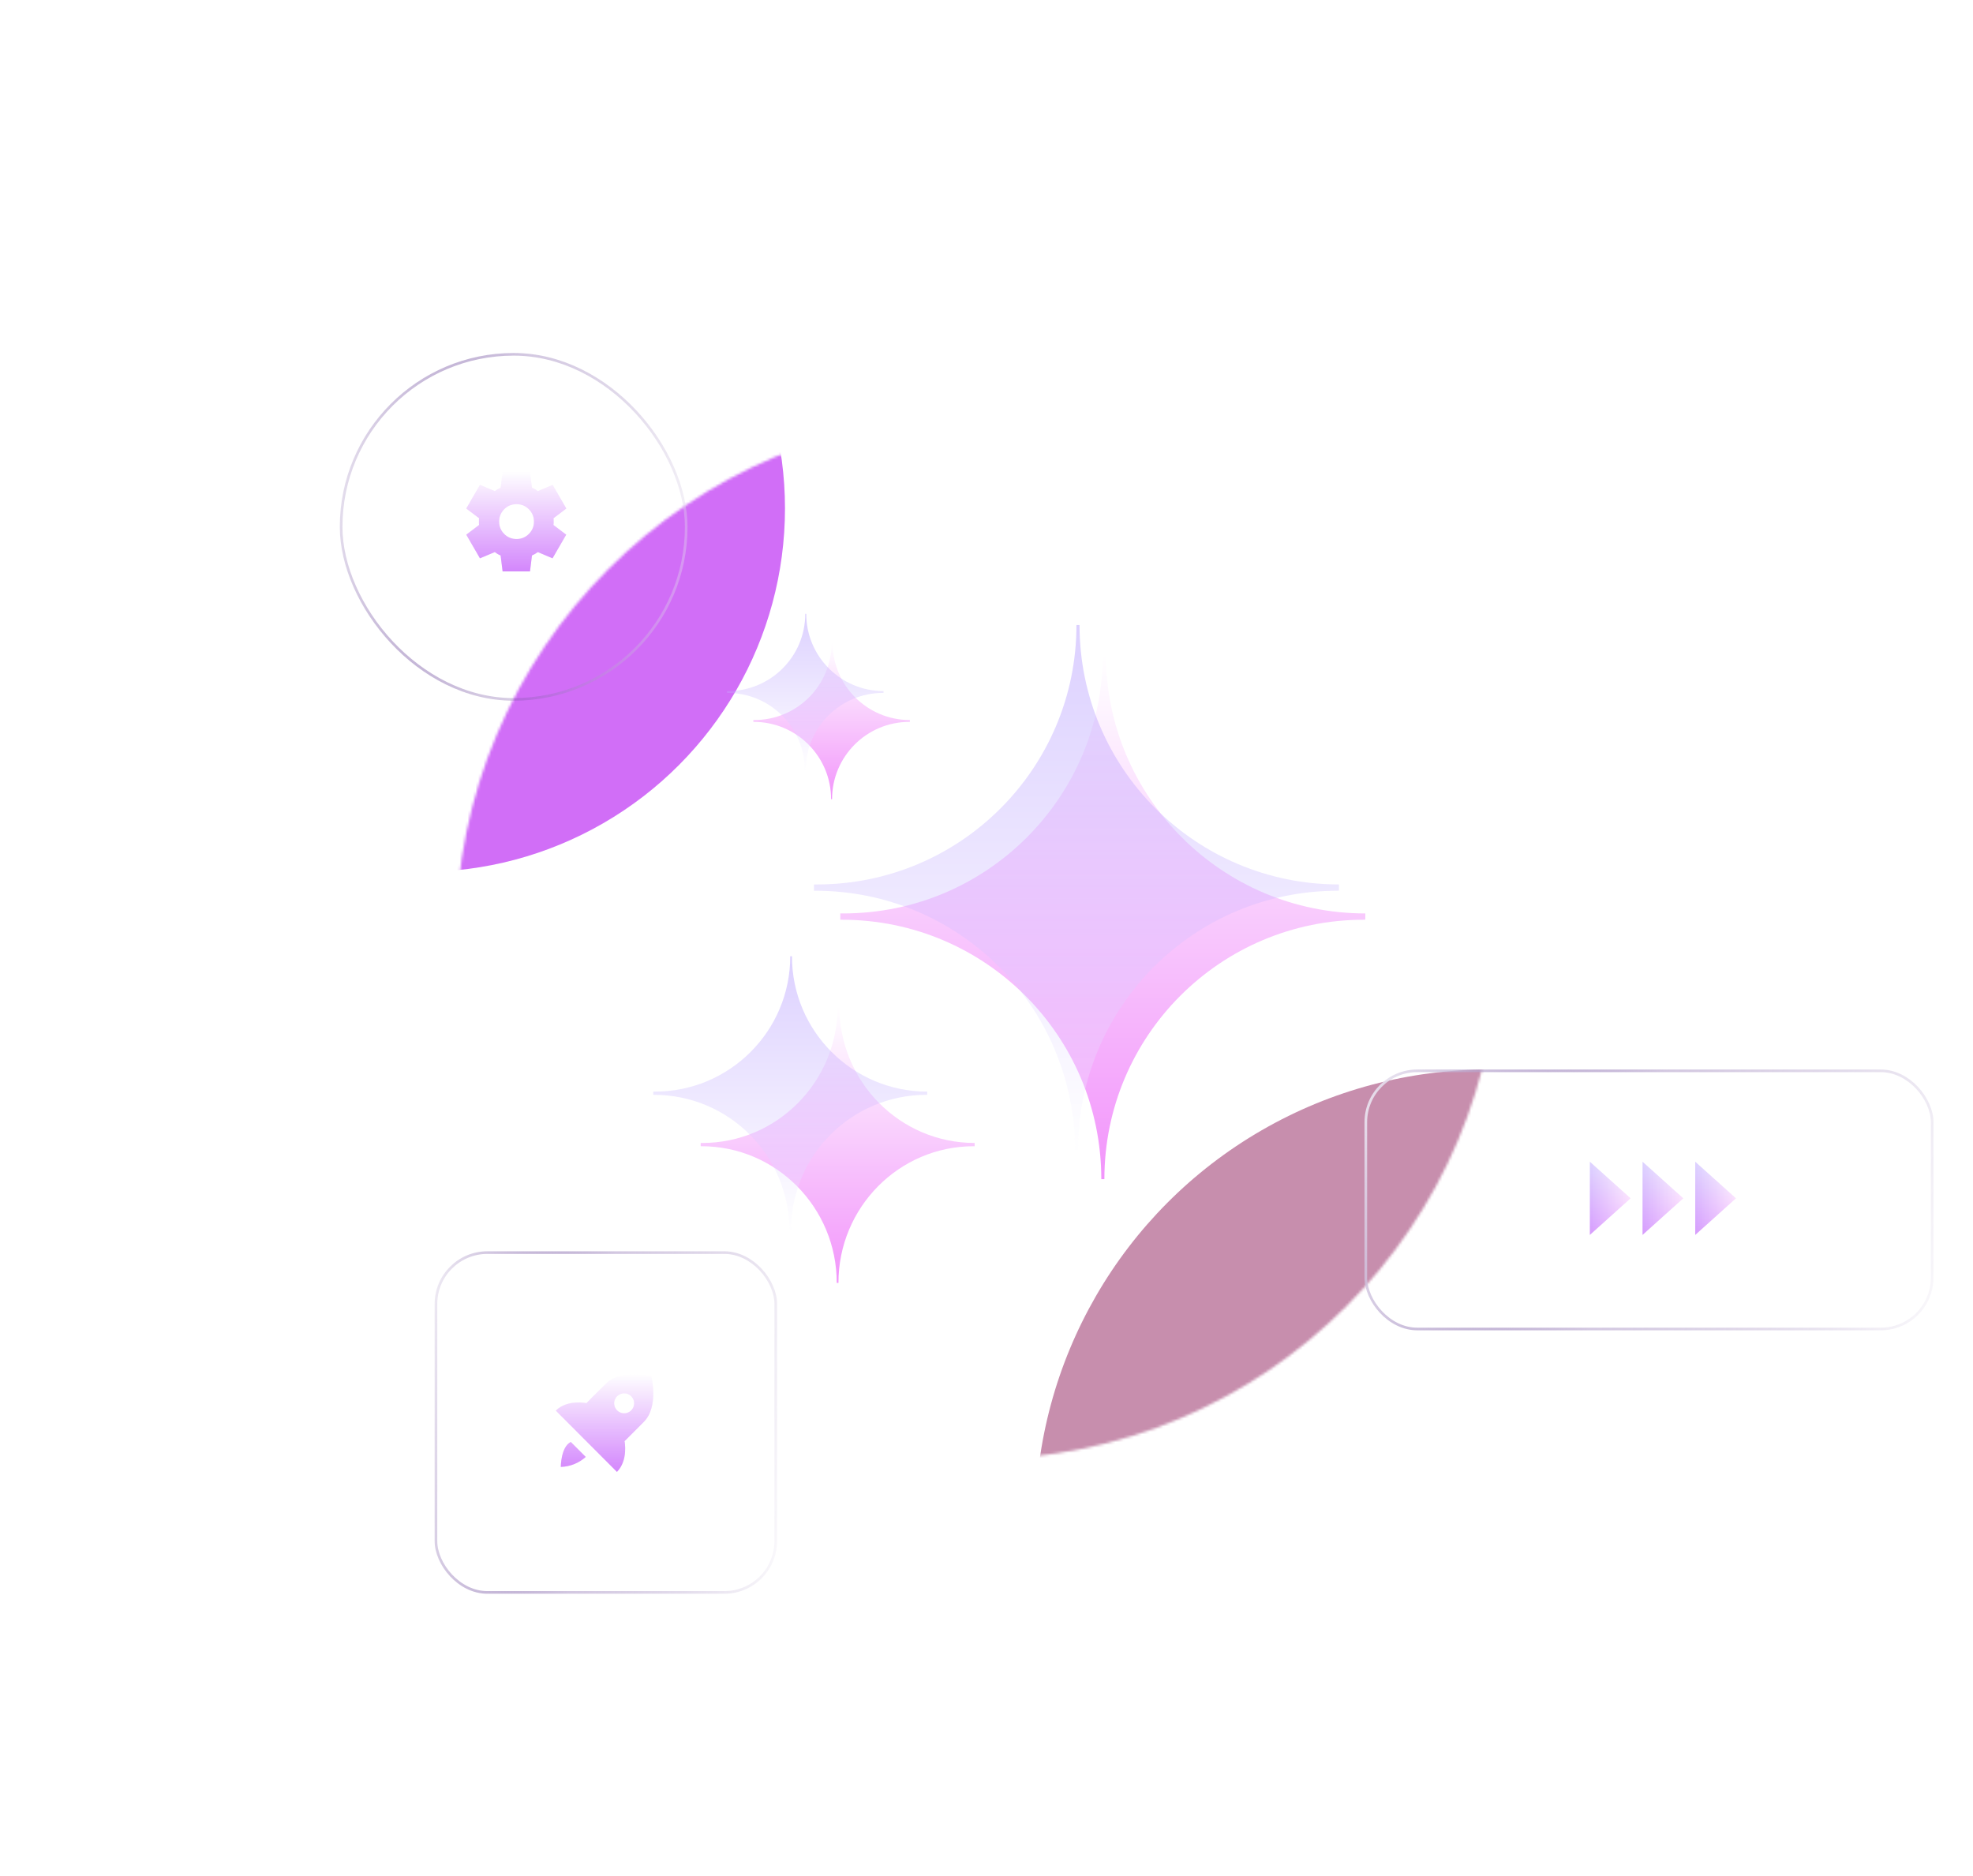 <svg width="749" height="712" viewBox="0 0 749 712" fill="none" xmlns="http://www.w3.org/2000/svg">
<circle cx="371" cy="356" r="198" fill="white" fill-opacity="0.01"/>
<circle cx="371" cy="356" r="280" fill="url(#paint0_radial_24_103)" fill-opacity="0.02"/>
<circle cx="371" cy="356" r="356" fill="url(#paint1_radial_24_103)" fill-opacity="0.02"/>
<mask id="mask0_24_103" style="mask-type:alpha" maskUnits="userSpaceOnUse" x="173" y="158" width="396" height="396">
<circle cx="371" cy="356" r="198" fill="white"/>
</mask>
<g mask="url(#mask0_24_103)">
<g filter="url(#filter0_f_24_103)">
<circle cx="565" cy="578" r="172" fill="#C78EAD"/>
</g>
<g filter="url(#filter1_f_24_103)">
<circle cx="160" cy="193" r="138" fill="#D16EF7"/>
</g>
</g>
<path d="M517.704 349.107C517.904 349.107 518.103 349.107 518.303 349.107V346.746C463.92 346.746 419.815 302.674 419.815 248.258H418.651C418.651 302.641 374.58 346.746 320.164 346.746C319.765 346.746 319.399 346.746 319 346.746V349.14C319.2 349.14 319.399 349.14 319.599 349.14C373.981 349.14 418.086 393.212 418.086 447.628H419.25C419.25 393.245 463.321 349.14 517.737 349.14L517.704 349.107Z" fill="url(#paint2_linear_24_103)"/>
<g filter="url(#filter2_f_24_103)">
<path d="M507.704 338.107C507.904 338.107 508.103 338.107 508.303 338.107V335.746C453.92 335.746 409.815 291.674 409.815 237.258H408.651C408.651 291.641 364.58 335.746 310.164 335.746C309.765 335.746 309.399 335.746 309 335.746V338.14C309.2 338.14 309.399 338.14 309.599 338.14C363.981 338.14 408.086 382.212 408.086 436.628H409.25C409.25 382.245 453.321 338.14 507.737 338.14L507.704 338.107Z" fill="url(#paint3_linear_24_103)" fill-opacity="0.3"/>
</g>
<path d="M345.239 274.035C345.239 274.035 345.338 274.035 345.405 274.035V273.337C329.207 273.337 316.068 260.198 316.068 244H315.702C315.702 260.198 302.564 273.337 286.366 273.337C286.233 273.337 286.133 273.337 286 273.337V274.035C286 274.035 286.1 274.035 286.166 274.035C302.365 274.035 315.503 287.173 315.503 303.372H315.869C315.869 287.173 329.007 274.035 345.205 274.035H345.239Z" fill="url(#paint4_linear_24_103)"/>
<path d="M369.709 435.118C369.709 435.118 369.884 435.118 370 435.118V433.882C341.642 433.882 318.641 410.647 318.641 382H318C318 410.647 294.999 433.882 266.641 433.882C266.408 433.882 266.233 433.882 266 433.882V435.118C266 435.118 266.175 435.118 266.291 435.118C294.649 435.118 317.651 458.353 317.651 487H318.291C318.291 458.353 341.292 435.118 369.651 435.118H369.709Z" fill="url(#paint5_linear_24_103)"/>
<g filter="url(#filter3_f_24_103)">
<path d="M335.239 263.035C335.239 263.035 335.338 263.035 335.405 263.035V262.337C319.207 262.337 306.068 249.198 306.068 233H305.702C305.702 249.198 292.564 262.337 276.366 262.337C276.233 262.337 276.133 262.337 276 262.337V263.035C276 263.035 276.1 263.035 276.166 263.035C292.365 263.035 305.503 276.173 305.503 292.372H305.869C305.869 276.173 319.007 263.035 335.205 263.035H335.239Z" fill="url(#paint6_linear_24_103)" fill-opacity="0.3"/>
</g>
<g filter="url(#filter4_f_24_103)">
<path d="M351.709 415.612C351.709 415.612 351.884 415.612 352 415.612V414.388C323.642 414.388 300.641 391.374 300.641 363H300C300 391.374 276.999 414.388 248.641 414.388C248.408 414.388 248.233 414.388 248 414.388V415.612C248 415.612 248.175 415.612 248.291 415.612C276.649 415.612 299.651 438.626 299.651 467H300.291C300.291 438.626 323.292 415.612 351.651 415.612H351.709Z" fill="url(#paint7_linear_24_103)" fill-opacity="0.3"/>
</g>
<rect x="518.5" y="406.5" width="215" height="98" rx="19.5" stroke="url(#paint8_linear_24_103)"/>
<rect x="129.5" y="134.5" width="131" height="131" rx="65.5" stroke="url(#paint9_linear_24_103)"/>
<rect x="165.5" y="475.5" width="129" height="129" rx="19.5" stroke="url(#paint10_linear_24_103)"/>
<path d="M237.105 547.078C237.105 547.078 242.523 541.698 244.36 539.804C250.176 534.121 247.278 522.413 247.278 522.413C247.278 522.413 235.627 519.515 229.944 525.331C225.511 529.65 222.632 532.643 222.632 532.643C222.632 532.643 215.357 531.127 211 535.485L234.206 558.748C238.564 554.334 237.105 547.078 237.105 547.078ZM234.263 530.029C234.615 529.676 235.033 529.397 235.493 529.206C235.953 529.016 236.446 528.917 236.944 528.917C237.442 528.917 237.935 529.016 238.395 529.206C238.855 529.397 239.273 529.676 239.624 530.029C240.154 530.559 240.514 531.234 240.66 531.969C240.806 532.703 240.731 533.465 240.444 534.157C240.157 534.849 239.671 535.441 239.048 535.857C238.425 536.273 237.693 536.495 236.944 536.495C236.195 536.495 235.462 536.273 234.839 535.857C234.216 535.441 233.731 534.849 233.444 534.157C233.157 533.465 233.082 532.703 233.227 531.969C233.373 531.234 233.734 530.559 234.263 530.029ZM212.894 556.853C216.401 556.755 219.759 555.412 222.366 553.065L216.683 547.381C212.894 549.276 212.894 556.853 212.894 556.853Z" fill="url(#paint11_linear_24_103)"/>
<g filter="url(#filter5_f_24_103)">
<path d="M237.105 547.078C237.105 547.078 242.523 541.698 244.36 539.804C250.176 534.121 247.278 522.413 247.278 522.413C247.278 522.413 235.627 519.515 229.944 525.331C225.511 529.65 222.632 532.643 222.632 532.643C222.632 532.643 215.357 531.127 211 535.485L234.206 558.748C238.564 554.334 237.105 547.078 237.105 547.078ZM234.263 530.029C234.615 529.676 235.033 529.397 235.493 529.206C235.953 529.016 236.446 528.917 236.944 528.917C237.442 528.917 237.935 529.016 238.395 529.206C238.855 529.397 239.273 529.676 239.624 530.029C240.154 530.559 240.514 531.234 240.66 531.969C240.806 532.703 240.731 533.465 240.444 534.157C240.157 534.849 239.671 535.441 239.048 535.857C238.425 536.273 237.693 536.495 236.944 536.495C236.195 536.495 235.462 536.273 234.839 535.857C234.216 535.441 233.731 534.849 233.444 534.157C233.157 533.465 233.082 532.703 233.227 531.969C233.373 531.234 233.734 530.559 234.263 530.029ZM212.894 556.853C216.401 556.755 219.759 555.412 222.366 553.065L216.683 547.381C212.894 549.276 212.894 556.853 212.894 556.853Z" fill="url(#paint12_linear_24_103)" fill-opacity="0.3"/>
</g>
<path d="M190.801 216.906L190.045 210.856C189.635 210.698 189.25 210.509 188.888 210.289C188.526 210.068 188.171 209.832 187.823 209.58L182.199 211.943L177 202.963L181.868 199.276C181.837 199.056 181.821 198.843 181.821 198.639V197.363C181.821 197.157 181.837 196.944 181.868 196.724L177 193.037L182.199 184.057L187.823 186.42C188.17 186.168 188.532 185.932 188.91 185.711C189.289 185.491 189.667 185.302 190.045 185.144L190.801 179.094H201.199L201.955 185.144C202.365 185.302 202.751 185.491 203.114 185.711C203.477 185.932 203.831 186.168 204.177 186.42L209.801 184.057L215 193.037L210.132 196.724C210.163 196.944 210.179 197.157 210.179 197.363V198.637C210.179 198.843 210.148 199.056 210.085 199.276L214.953 202.963L209.754 211.943L204.177 209.58C203.83 209.832 203.468 210.068 203.09 210.289C202.712 210.509 202.333 210.698 201.955 210.856L201.199 216.906H190.801ZM196.095 204.617C197.922 204.617 199.482 203.971 200.774 202.679C202.066 201.387 202.712 199.828 202.712 198C202.712 196.172 202.066 194.613 200.774 193.321C199.482 192.029 197.922 191.383 196.095 191.383C194.236 191.383 192.668 192.029 191.391 193.321C190.114 194.613 189.476 196.172 189.478 198C189.479 199.828 190.117 201.387 191.393 202.679C192.668 203.971 194.236 204.617 196.095 204.617Z" fill="url(#paint13_linear_24_103)"/>
<g filter="url(#filter6_f_24_103)">
<path d="M190.801 216.906L190.045 210.856C189.635 210.698 189.25 210.509 188.888 210.289C188.526 210.068 188.171 209.832 187.823 209.58L182.199 211.943L177 202.963L181.868 199.276C181.837 199.056 181.821 198.843 181.821 198.639V197.363C181.821 197.157 181.837 196.944 181.868 196.724L177 193.037L182.199 184.057L187.823 186.42C188.17 186.168 188.532 185.932 188.91 185.711C189.289 185.491 189.667 185.302 190.045 185.144L190.801 179.094H201.199L201.955 185.144C202.365 185.302 202.751 185.491 203.114 185.711C203.477 185.932 203.831 186.168 204.177 186.42L209.801 184.057L215 193.037L210.132 196.724C210.163 196.944 210.179 197.157 210.179 197.363V198.637C210.179 198.843 210.148 199.056 210.085 199.276L214.953 202.963L209.754 211.943L204.177 209.58C203.83 209.832 203.468 210.068 203.09 210.289C202.712 210.509 202.333 210.698 201.955 210.856L201.199 216.906H190.801ZM196.095 204.617C197.922 204.617 199.482 203.971 200.774 202.679C202.066 201.387 202.712 199.828 202.712 198C202.712 196.172 202.066 194.613 200.774 193.321C199.482 192.029 197.922 191.383 196.095 191.383C194.236 191.383 192.668 192.029 191.391 193.321C190.114 194.613 189.476 196.172 189.478 198C189.479 199.828 190.117 201.387 191.393 202.679C192.668 203.971 194.236 204.617 196.095 204.617Z" fill="url(#paint14_linear_24_103)" fill-opacity="0.3"/>
</g>
<path d="M659 454.889L643.556 441V468.778L659 454.889Z" fill="url(#paint15_linear_24_103)"/>
<path d="M639 454.889L623.556 441V468.778L639 454.889Z" fill="url(#paint16_linear_24_103)"/>
<path d="M619 454.889L603.556 441V468.778L619 454.889Z" fill="url(#paint17_linear_24_103)"/>
<g filter="url(#filter7_f_24_103)">
<path d="M659 454.889L643.556 441V468.778L659 454.889Z" fill="url(#paint18_linear_24_103)" fill-opacity="0.3"/>
<path d="M639 454.889L623.556 441V468.778L639 454.889Z" fill="url(#paint19_linear_24_103)" fill-opacity="0.3"/>
<path d="M619 454.889L603.556 441V468.778L619 454.889Z" fill="url(#paint20_linear_24_103)" fill-opacity="0.3"/>
</g>
<defs>
<filter id="filter0_f_24_103" x="239" y="252" width="652" height="652" filterUnits="userSpaceOnUse" color-interpolation-filters="sRGB">
<feFlood flood-opacity="0" result="BackgroundImageFix"/>
<feBlend mode="normal" in="SourceGraphic" in2="BackgroundImageFix" result="shape"/>
<feGaussianBlur stdDeviation="77" result="effect1_foregroundBlur_24_103"/>
</filter>
<filter id="filter1_f_24_103" x="-78" y="-45" width="476" height="476" filterUnits="userSpaceOnUse" color-interpolation-filters="sRGB">
<feFlood flood-opacity="0" result="BackgroundImageFix"/>
<feBlend mode="normal" in="SourceGraphic" in2="BackgroundImageFix" result="shape"/>
<feGaussianBlur stdDeviation="50" result="effect1_foregroundBlur_24_103"/>
</filter>
<filter id="filter2_f_24_103" x="285" y="213.258" width="247.303" height="247.369" filterUnits="userSpaceOnUse" color-interpolation-filters="sRGB">
<feFlood flood-opacity="0" result="BackgroundImageFix"/>
<feBlend mode="normal" in="SourceGraphic" in2="BackgroundImageFix" result="shape"/>
<feGaussianBlur stdDeviation="12" result="effect1_foregroundBlur_24_103"/>
</filter>
<filter id="filter3_f_24_103" x="252" y="209" width="107.405" height="107.372" filterUnits="userSpaceOnUse" color-interpolation-filters="sRGB">
<feFlood flood-opacity="0" result="BackgroundImageFix"/>
<feBlend mode="normal" in="SourceGraphic" in2="BackgroundImageFix" result="shape"/>
<feGaussianBlur stdDeviation="12" result="effect1_foregroundBlur_24_103"/>
</filter>
<filter id="filter4_f_24_103" x="224" y="339" width="152" height="152" filterUnits="userSpaceOnUse" color-interpolation-filters="sRGB">
<feFlood flood-opacity="0" result="BackgroundImageFix"/>
<feBlend mode="normal" in="SourceGraphic" in2="BackgroundImageFix" result="shape"/>
<feGaussianBlur stdDeviation="12" result="effect1_foregroundBlur_24_103"/>
</filter>
<filter id="filter5_f_24_103" x="202" y="512.691" width="55" height="55.057" filterUnits="userSpaceOnUse" color-interpolation-filters="sRGB">
<feFlood flood-opacity="0" result="BackgroundImageFix"/>
<feBlend mode="normal" in="SourceGraphic" in2="BackgroundImageFix" result="shape"/>
<feGaussianBlur stdDeviation="4.5" result="effect1_foregroundBlur_24_103"/>
</filter>
<filter id="filter6_f_24_103" x="168" y="170.094" width="56" height="55.811" filterUnits="userSpaceOnUse" color-interpolation-filters="sRGB">
<feFlood flood-opacity="0" result="BackgroundImageFix"/>
<feBlend mode="normal" in="SourceGraphic" in2="BackgroundImageFix" result="shape"/>
<feGaussianBlur stdDeviation="4.5" result="effect1_foregroundBlur_24_103"/>
</filter>
<filter id="filter7_f_24_103" x="594.556" y="432" width="73.444" height="45.778" filterUnits="userSpaceOnUse" color-interpolation-filters="sRGB">
<feFlood flood-opacity="0" result="BackgroundImageFix"/>
<feBlend mode="normal" in="SourceGraphic" in2="BackgroundImageFix" result="shape"/>
<feGaussianBlur stdDeviation="4.5" result="effect1_foregroundBlur_24_103"/>
</filter>
<radialGradient id="paint0_radial_24_103" cx="0" cy="0" r="1" gradientUnits="userSpaceOnUse" gradientTransform="translate(371 356) rotate(90) scale(280)">
<stop offset="0.731" stop-color="white" stop-opacity="0"/>
<stop offset="1" stop-color="white"/>
</radialGradient>
<radialGradient id="paint1_radial_24_103" cx="0" cy="0" r="1" gradientUnits="userSpaceOnUse" gradientTransform="translate(371 356) rotate(90) scale(356)">
<stop offset="0.731" stop-color="white" stop-opacity="0"/>
<stop offset="1" stop-color="white"/>
</radialGradient>
<linearGradient id="paint2_linear_24_103" x1="418.651" y1="248.258" x2="418.651" y2="447.628" gradientUnits="userSpaceOnUse">
<stop stop-color="white"/>
<stop offset="1" stop-color="#F295FB"/>
</linearGradient>
<linearGradient id="paint3_linear_24_103" x1="408.651" y1="237.258" x2="408.651" y2="436.628" gradientUnits="userSpaceOnUse">
<stop stop-color="#8D66FF"/>
<stop offset="1" stop-color="white"/>
</linearGradient>
<linearGradient id="paint4_linear_24_103" x1="315.702" y1="244" x2="315.702" y2="303.372" gradientUnits="userSpaceOnUse">
<stop stop-color="white"/>
<stop offset="1" stop-color="#F295FB"/>
</linearGradient>
<linearGradient id="paint5_linear_24_103" x1="318" y1="382" x2="318" y2="487" gradientUnits="userSpaceOnUse">
<stop stop-color="white"/>
<stop offset="1" stop-color="#F295FB"/>
</linearGradient>
<linearGradient id="paint6_linear_24_103" x1="305.702" y1="233" x2="305.702" y2="292.372" gradientUnits="userSpaceOnUse">
<stop stop-color="#8D66FF"/>
<stop offset="1" stop-color="white"/>
</linearGradient>
<linearGradient id="paint7_linear_24_103" x1="300" y1="363" x2="300" y2="467" gradientUnits="userSpaceOnUse">
<stop stop-color="#8D66FF"/>
<stop offset="1" stop-color="white"/>
</linearGradient>
<linearGradient id="paint8_linear_24_103" x1="507.899" y1="406" x2="751.335" y2="478.488" gradientUnits="userSpaceOnUse">
<stop stop-color="white"/>
<stop offset="0.471" stop-color="#552B8B" stop-opacity="0.26"/>
<stop offset="1" stop-color="white" stop-opacity="0.4"/>
</linearGradient>
<linearGradient id="paint9_linear_24_103" x1="122.827" y1="134" x2="281.823" y2="155.699" gradientUnits="userSpaceOnUse">
<stop stop-color="white"/>
<stop offset="0.471" stop-color="#552B8B" stop-opacity="0.26"/>
<stop offset="1" stop-color="white" stop-opacity="0.4"/>
</linearGradient>
<linearGradient id="paint10_linear_24_103" x1="158.921" y1="475" x2="315.507" y2="496.371" gradientUnits="userSpaceOnUse">
<stop stop-color="white"/>
<stop offset="0.471" stop-color="#552B8B" stop-opacity="0.26"/>
<stop offset="1" stop-color="white" stop-opacity="0.4"/>
</linearGradient>
<linearGradient id="paint11_linear_24_103" x1="229.5" y1="521.691" x2="229.5" y2="558.748" gradientUnits="userSpaceOnUse">
<stop stop-color="white"/>
<stop offset="1" stop-color="#F295FB"/>
</linearGradient>
<linearGradient id="paint12_linear_24_103" x1="229.5" y1="521.691" x2="229.5" y2="558.748" gradientUnits="userSpaceOnUse">
<stop stop-color="white"/>
<stop offset="1" stop-color="#8D66FF"/>
</linearGradient>
<linearGradient id="paint13_linear_24_103" x1="196" y1="179.094" x2="196" y2="216.906" gradientUnits="userSpaceOnUse">
<stop stop-color="white"/>
<stop offset="1" stop-color="#F295FB"/>
</linearGradient>
<linearGradient id="paint14_linear_24_103" x1="196" y1="179.094" x2="196" y2="216.906" gradientUnits="userSpaceOnUse">
<stop stop-color="white"/>
<stop offset="1" stop-color="#8D66FF"/>
</linearGradient>
<linearGradient id="paint15_linear_24_103" x1="650.225" y1="441.5" x2="653.785" y2="478.686" gradientUnits="userSpaceOnUse">
<stop stop-color="white"/>
<stop offset="1" stop-color="#F295FB"/>
</linearGradient>
<linearGradient id="paint16_linear_24_103" x1="630.225" y1="441.5" x2="633.785" y2="478.686" gradientUnits="userSpaceOnUse">
<stop stop-color="white"/>
<stop offset="1" stop-color="#F295FB"/>
</linearGradient>
<linearGradient id="paint17_linear_24_103" x1="610.225" y1="441.5" x2="613.785" y2="478.686" gradientUnits="userSpaceOnUse">
<stop stop-color="white"/>
<stop offset="1" stop-color="#F295FB"/>
</linearGradient>
<linearGradient id="paint18_linear_24_103" x1="659" y1="454.889" x2="643.556" y2="454.889" gradientUnits="userSpaceOnUse">
<stop stop-color="white"/>
<stop offset="1" stop-color="#8D66FF"/>
</linearGradient>
<linearGradient id="paint19_linear_24_103" x1="639" y1="454.889" x2="623.556" y2="454.889" gradientUnits="userSpaceOnUse">
<stop stop-color="white"/>
<stop offset="1" stop-color="#8D66FF"/>
</linearGradient>
<linearGradient id="paint20_linear_24_103" x1="619" y1="454.889" x2="603.556" y2="454.889" gradientUnits="userSpaceOnUse">
<stop stop-color="white"/>
<stop offset="1" stop-color="#8D66FF"/>
</linearGradient>
</defs>
</svg>
